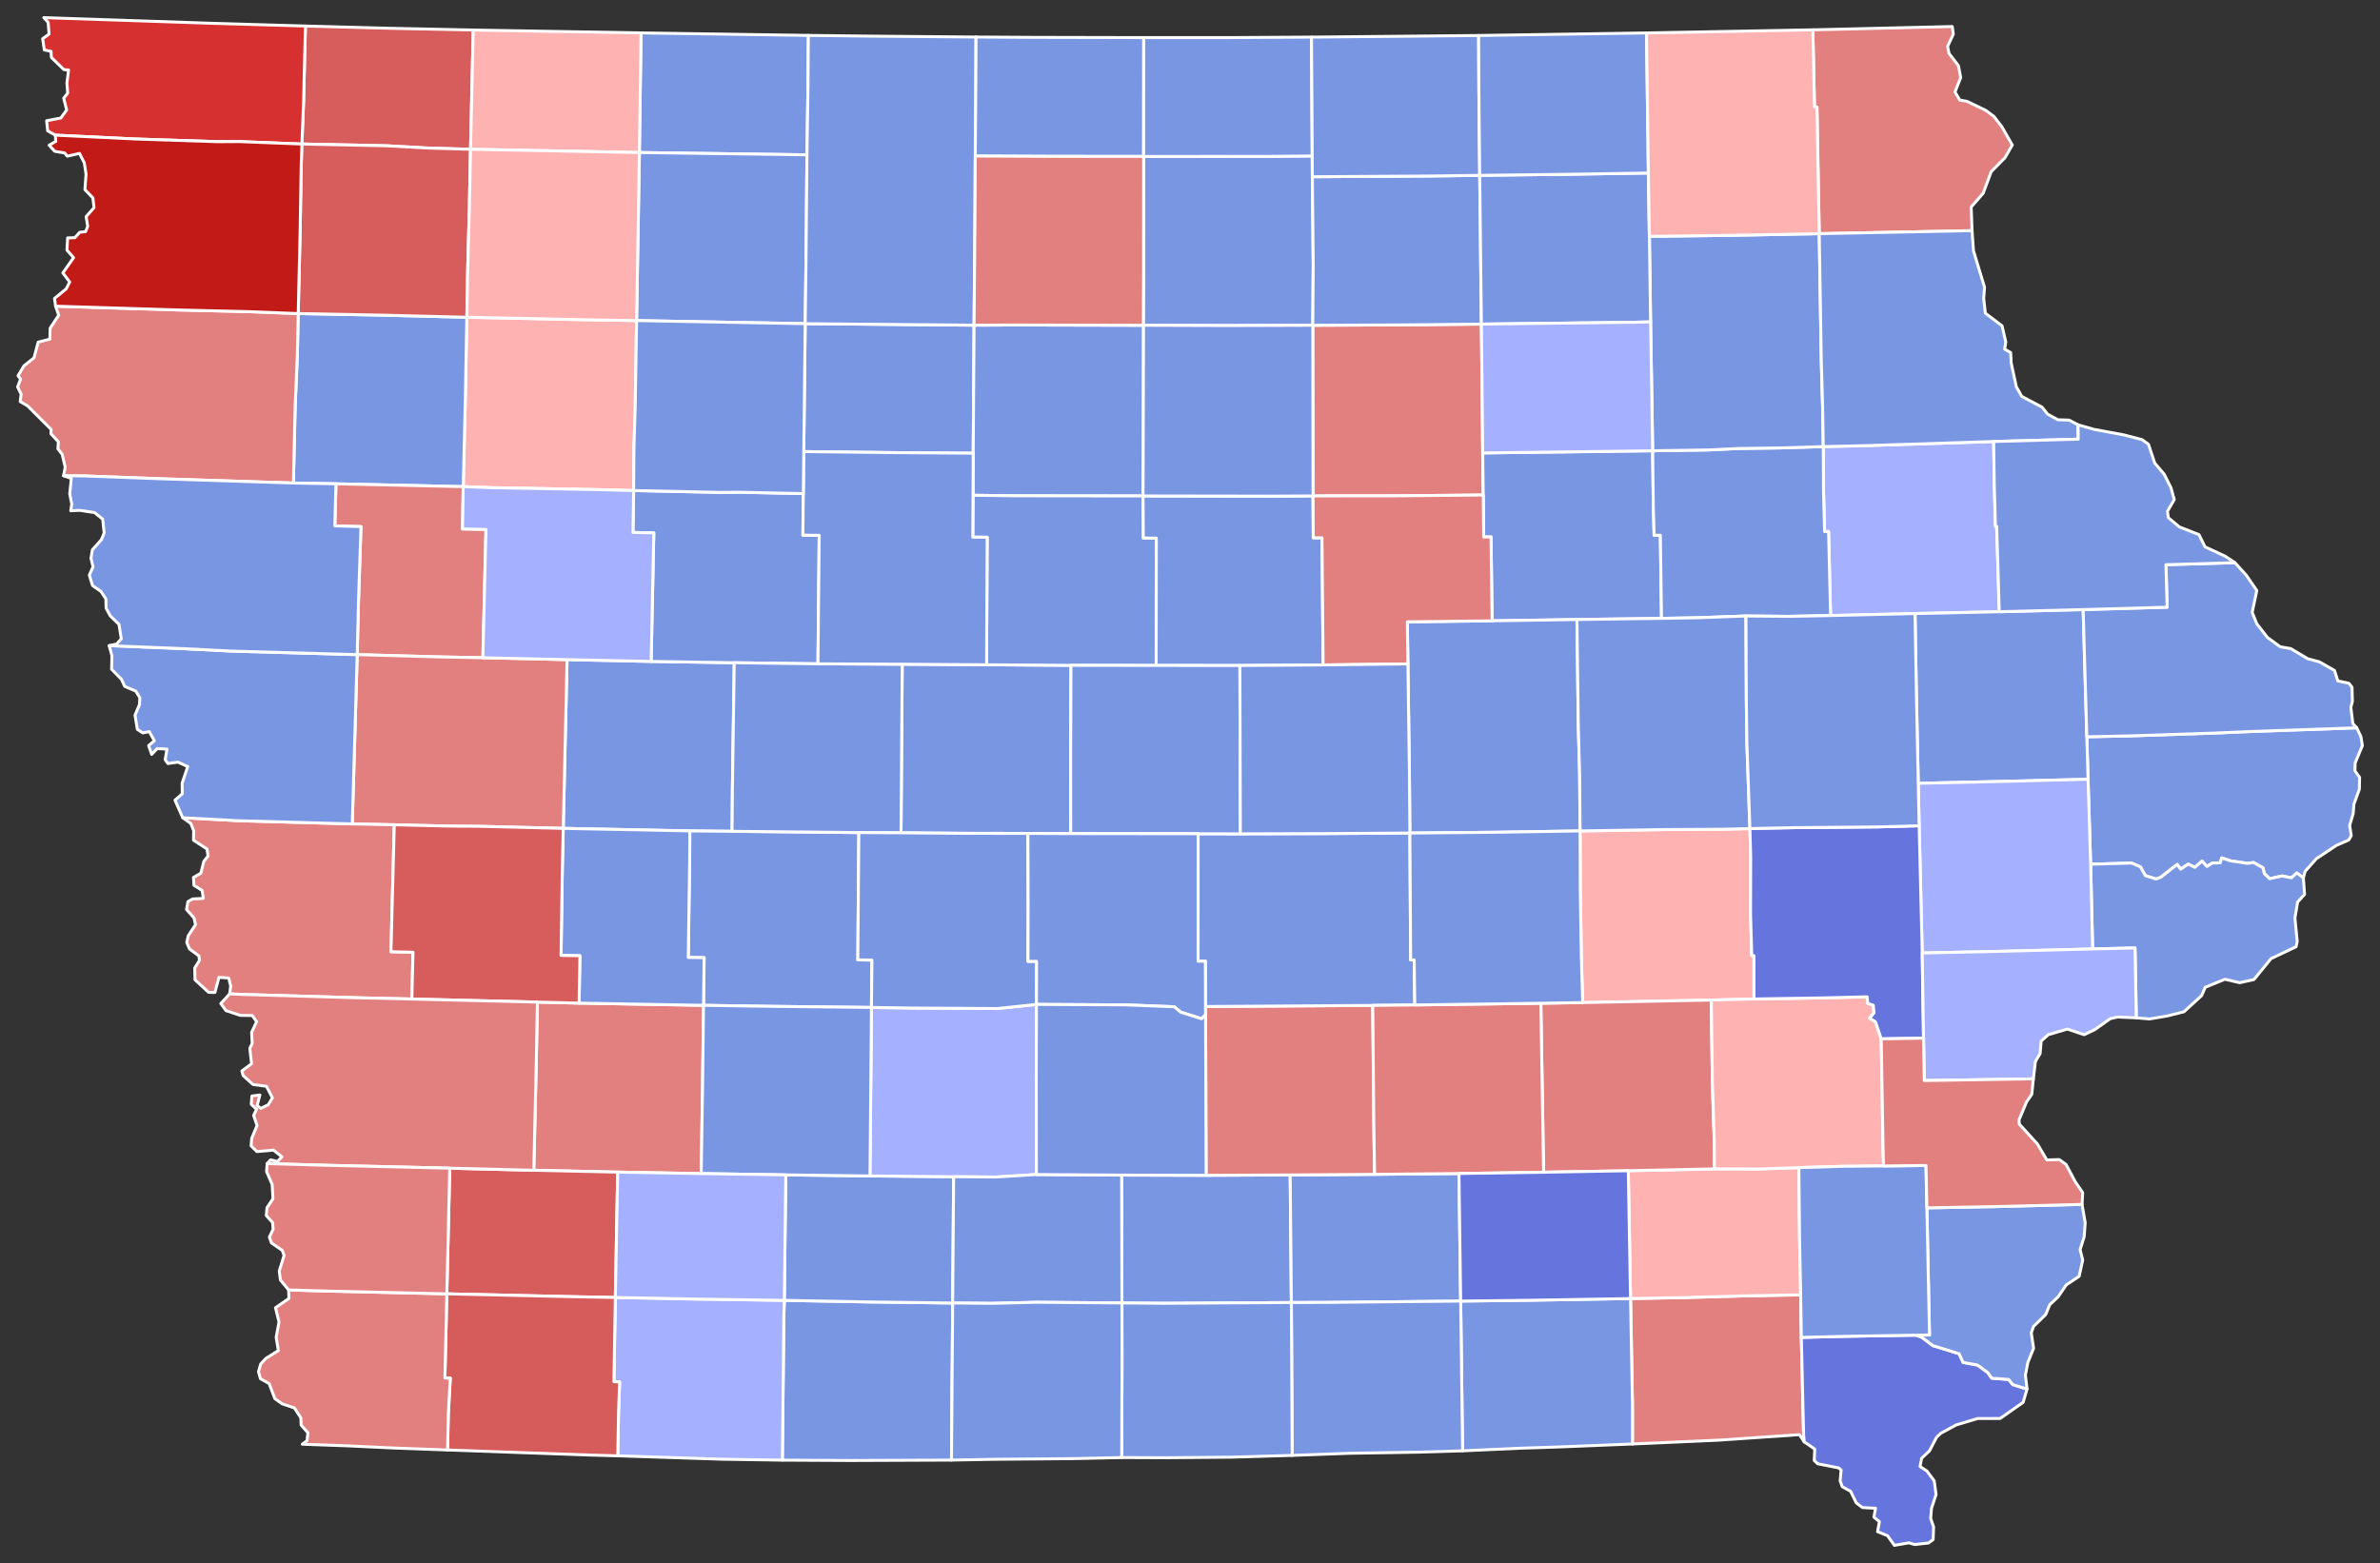 ﻿<?xml version="1.0" encoding="UTF-8" standalone="no"?>
<svg
   xmlns:dc="http://purl.org/dc/elements/1.1/"
   xmlns:cc="http://creativecommons.org/ns#"
   xmlns:rdf="http://www.w3.org/1999/02/22-rdf-syntax-ns#"
   xmlns:svg="http://www.w3.org/2000/svg"
   xmlns="http://www.w3.org/2000/svg"
   xmlns:sodipodi="http://sodipodi.sourceforge.net/DTD/sodipodi-0.dtd"
   xmlns:inkscape="http://www.inkscape.org/namespaces/inkscape"
   version="1.2"
   width="810"
   height="532"
   viewBox="0 0 810 532"
   stroke-linecap="round"
   stroke-linejoin="round"
   id="svg1025"
   sodipodi:docname="2006_Iowa_gubernatorial_election_results_map_by_county.svg"
   inkscape:version="0.92.3 (2405546, 2018-03-11)">
  <rect x="0" y="0" width="810" height="532" fill="#333333" stroke="none"/>
  <defs
     id="defs1029" />
  <sodipodi:namedview
     pagecolor="#ffffff"
     bordercolor="#666666"
     borderopacity="1"
     objecttolerance="10"
     gridtolerance="10"
     guidetolerance="10"
     inkscape:pageopacity="0"
     inkscape:pageshadow="2"
     inkscape:window-width="2049"
     inkscape:window-height="1953"
     id="namedview1027"
     showgrid="false"
     inkscape:zoom="1.32"
     inkscape:cx="412.64308"
     inkscape:cy="266"
     inkscape:window-x="1734"
     inkscape:window-y="0"
     inkscape:window-maximized="0"
     inkscape:current-layer="svg1025" />
  <g
     id="g1023"
     transform="translate(5,5)"
     stroke="white"
     stroke-width="1"
     style="fill:#d72f30;fill-opacity:1">
    <path
       d="M 261.93 437.61 290.63 438.15 319.23 438.51 318.83 491.98 284.49 492.12 261.27 492 261.77 443.07 261.93 437.61 Z"
       id="Ringgold"
       fill="#b3c4db"
       style="fill:#7996e2;fill-opacity:1" />
    <path
       d="M 153.88 102.99 194.67 103.84 211.66 104.12 211.19 133.14 210.75 147.6 210.65 161.97 196.17 161.61 162.34 161 152.65 160.64 153.34 132.07 153.88 102.99 Z"
       id="Buena Vista"
       fill="#b8e0da"
       style="fill:#ffb2b2;fill-opacity:1" />
    <path
       d="M 302.06 221.08 330.77 221.27 359.49 221.46 359.38 252.35 359.41 278.74 344.83 278.68 322.73 278.64 301.65 278.47 302.06 221.08 Z"
       id="Boone"
       fill="#b1e486"
       style="fill:#7996e2;fill-opacity:1" />
    <path
       d="M 705.64 260.24 705.22 245.79 720.79 245.45 748.4 244.53 761.54 243.97 797.08 242.73 798.49 245.69 799 248.8 796.56 254.64 796.46 257.36 798.06 259.6 797.97 263.65 796.12 268.72 795.88 271.88 794.67 275.96 795.22 279.43 794.37 280.92 790.18 282.74 783.36 287.27 779.53 291.57 778.92 293.8 776.68 292.14 774.88 293.79 771.67 293.17 767.42 294.09 765.61 292.34 765.17 290.36 761.93 288.58 759.87 288.87 754.02 287.99 751.15 287.01 750.62 288.67 747.9 288.77 746.1 289.93 744.45 288.09 741.98 290.23 739.73 289.12 737.16 290.84 735.96 289.24 730.4 293.59 728.82 294.2 725.14 293.06 723.48 290.07 720.42 288.75 706.52 289.17 705.64 260.24 Z"
       id="Clinton"
       fill="#cbdc93"
       style="fill:#7996e2;fill-opacity:1" />
    <path
       d="M 262.43 394.9 291.09 395.26 319.56 395.53 319.23 438.51 290.63 438.15 261.93 437.61 262.43 394.9 Z"
       id="Union"
       fill="#e4c9a0"
       style="fill:#7996e2;fill-opacity:1" />
    <path
       d="M 441.79 105.72 472.64 105.58 499.17 105.32 499.62 149.17 499.8 163.49 470.84 163.77 441.88 163.8 441.79 105.72 Z"
       id="Butler"
       fill="#94bbeb"
       style="fill:#e27f7f;fill-opacity:1" />
    <path
       d="M 98.95 3.86 127.43 4.62 156.06 5.22 155.14 45.81 140.88 45.4 126.53 44.62 97.75 44.02 98.32 29.46 98.95 3.86 Z"
       id="Osceola"
       fill="#d8e9e9"
       style="fill:#d75d5d;fill-opacity:1" />
    <path
       d="M 549.93 436.99 567.46 436.68 589 436.08 607.84 435.74 608.06 450.22 608.83 483.23 609.04 485.79 607.43 483.32 579.87 485.2 550.59 486.5 550.59 472.88 549.93 436.99 Z"
       id="Van Buren"
       fill="#cdec98"
       style="fill:#e27f7f;fill-opacity:1" />
    <path
       d="M 213.17 6.2 270.11 7.05 269.99 23.73 269.64 47.7 212.61 46.92 213.17 6.2 Z"
       id="Emmet"
       fill="#d5bca5"
       style="fill:#7996e2;fill-opacity:1" />
    <path
       d="M 383.99 163.81 427.48 163.88 441.88 163.8 441.95 178.05 444.92 178.06 445.31 221.33 416.98 221.52 388.48 221.5 388.52 178.2 384.04 178.17 383.99 163.81 Z"
       id="Hardin"
       fill="#dbe5d2"
       style="fill:#7996e2;fill-opacity:1" />
    <path
       d="M 187.99 219.52 216.61 220.13 244.89 220.58 244.27 263.46 244.15 277.96 229.77 277.82 186.69 276.96 187.99 219.52 Z"
       id="Carroll"
       fill="#9a94d1"
       style="fill:#7996e2;fill-opacity:1" />
    <path
       d="M 96.49 101.73 125.28 102.27 153.88 102.99 153.34 132.07 152.65 160.64 109.34 159.68 94.85 159.41 95.46 132.9 96.19 116.06 96.49 101.73 Z"
       id="Cherokee"
       fill="#e8ead8"
       style="fill:#7996e2;fill-opacity:1" />
    <path
       d="M 327.1 7.6 346.69 7.72 384.25 7.8 384.22 48.25 354.19 48.23 326.92 48.11 327.1 7.6 Z"
       id="Winnebago"
       fill="#bbea90"
       style="fill:#7996e2;fill-opacity:1" />
    <path
       d="M 269.04 105.17 326.51 105.69 326.22 149.25 299.82 149.07 268.55 148.71 269.04 105.17 Z"
       id="Humboldt"
       fill="#cde2b7"
       style="fill:#7996e2;fill-opacity:1" />
    <path
       d="M 608.06 450.22 622.63 449.86 646.98 449.46 649 450.12 652.8 453 661.75 455.77 663.13 458.73 668.02 459.62 671.52 462.19 672.85 464.1 678.64 464.53 680.01 466.28 684.87 467.8 683.55 472.32 675.74 477.81 668.06 477.83 660.71 480.03 655.45 482.9 654.07 484.24 651.68 488.82 648.99 491.37 648.46 494.16 650.79 495.69 653.28 499.03 653.92 503.71 652.36 508.35 652.08 511.83 653.07 514.71 652.92 519.02 651.35 520.2 646.64 520.72 644.65 520.15 639.73 521 637.39 517.72 634 516.33 634.63 512.92 632.76 511.39 633.32 508.37 628.85 508.14 626.73 506.52 624.83 502.6 621.98 501.04 621.27 499.02 621.6 495.37 620.8 494.65 613.62 493.23 612.45 492.12 612.62 488.22 609.04 485.79 608.83 483.23 608.06 450.22 Z"
       id="Lee"
       fill="#c4e4e2"
       style="fill:#6674de;fill-opacity:1" />
    <path
       d="M 212.61 46.92 269.64 47.7 269.3 84.8 269.04 105.17 211.66 104.12 212.61 46.92 Z"
       id="Palo Alto"
       fill="#cee8ef"
       style="fill:#7996e2;fill-opacity:1" />
    <path
       d="M 384.22 48.25 427.37 48.22 441.6 48.08 441.64 55.16 441.94 84.98 441.79 105.72 412.94 105.81 384.1 105.72 384.2 88.95 384.22 48.25 Z"
       id="Cerro Gordo"
       fill="#c7d5e6"
       style="fill:#7996e2;fill-opacity:1" />
    <path
       d="M 109.34 159.68 152.65 160.64 152.41 175.03 160.39 175.21 159.34 218.88 145.06 218.61 116.57 217.82 117.03 199 117.85 174.25 108.95 173.99 109.34 159.68 Z"
       id="Ida"
       fill="#bce4ec"
       style="fill:#e27f7f;fill-opacity:1" />
    <path
       d="M 13.92 99.22 55.62 100.5 79.72 101.08 96.49 101.73 96.19 116.06 95.46 132.9 94.85 159.41 49.09 157.94 23.96 157.01 16.63 156.93 17.19 154 16.16 149.63 14.71 147.77 14.87 145.38 12.33 142.63 12.39 141.15 4.38 133.14 1.87 131.68 2.19 129.18 1 126.69 1.99 124.05 1.14 122.89 3.17 119.51 6.57 116.8 7.99 111.46 11.98 110.43 12.06 106.71 14.98 102.27 13.92 99.22 Z"
       id="Plymouth"
       fill="#f3d7d4"
       style="fill:#e27f7f;fill-opacity:1" />
    <path
       d="M 177.9 336.09 192.08 336.43 234.43 337.19 234.1 365.84 233.64 394.46 205.23 393.96 176.67 393.33 177.54 355.41 177.9 336.09 Z"
       id="Cass"
       fill="#cee9e7"
       style="fill:#e27f7f;fill-opacity:1" />
    <path
       d="M 706.52 289.17 720.42 288.75 723.48 290.07 725.14 293.06 728.82 294.2 730.4 293.59 735.96 289.24 737.16 290.84 739.73 289.12 741.98 290.23 744.45 288.09 746.1 289.93 747.9 288.77 750.62 288.67 751.15 287.01 754.02 287.99 759.87 288.87 761.93 288.58 765.17 290.36 765.61 292.34 767.42 294.09 771.67 293.17 774.88 293.79 776.68 292.14 778.92 293.8 779.33 299.43 776.96 302.04 776.05 307.47 776.83 315.45 776.43 317.25 767.91 321.29 762.11 328.41 757.27 329.49 752.21 328.32 745.53 331.05 744.3 333.87 738.26 339.39 732.65 340.79 726.58 341.83 722.06 341.44 721.62 317.66 707.2 318 706.52 289.17 Z"
       id="Scott"
       fill="#e8c7b1"
       style="fill:#7996e2;fill-opacity:1" />
    <path
       d="M 376.73 394.97 405.48 395.05 434.1 394.92 434.5 438.35 391.2 438.61 376.83 438.49 376.73 394.97 Z"
       id="Lucas"
       fill="#f4ddd3"
       style="fill:#7996e2;fill-opacity:1" />
    <path
       d="M 384.1 105.72 412.94 105.81 441.79 105.72 441.88 163.8 427.48 163.88 383.99 163.81 384.1 105.72 Z"
       id="Franklin"
       fill="#b6a8f0"
       style="fill:#7996e2;fill-opacity:1" />
    <path
       d="M 434.1 394.92 462.82 394.72 491.54 394.43 492.12 437.86 446.74 438.31 434.5 438.35 434.1 394.92 Z"
       id="Monroe"
       fill="#e7d5a7"
       style="fill:#7996e2;fill-opacity:1" />
    <path
       d="M 615.52 147.01 630.08 146.68 673.52 145.28 673.71 159.72 674.13 174.18 674.54 174.17 675.43 203.22 646.75 203.84 618.01 204.52 617.33 175.91 615.97 175.93 615.59 161.51 615.52 147.01 Z"
       id="Delaware"
       fill="#f1c9ad"
       style="fill:#a5b0ff;fill-opacity:1" />
    <path
       d="M 441.64 55.16 481.81 54.91 498.6 54.69 499.17 105.32 472.64 105.58 441.79 105.72 441.94 84.98 441.64 55.16 Z"
       id="Floyd"
       fill="#a5a7e4"
       style="fill:#7996e2;fill-opacity:1" />
    <path
       d="M 148.07 392.62 176.67 393.33 205.23 393.96 204.42 436.63 190.12 436.37 147.07 435.39 148.07 392.62 Z"
       id="Montgomery"
       fill="#c6edcf"
       style="fill:#d75d5d;fill-opacity:1" />
    <path
       d="M 532.76 277.83 561.7 277.36 580.99 277.25 590.56 277.03 590.82 286.64 590.77 306.03 591.18 320.3 591.93 320.28 591.94 335.02 577.4 335.4 533.65 336.25 533.19 321.07 532.84 298.8 532.76 277.83 Z"
       id="Iowa"
       fill="#abe3a6"
       style="fill:#ffb2b2;fill-opacity:1" />
    <path
       d="M 210.65 161.97 239.6 162.59 246.86 162.55 268.4 163 268.25 177.15 273.81 177.22 273.38 220.95 244.89 220.58 216.61 220.13 217.51 176.38 210.42 176.23 210.65 161.97 Z"
       id="Calhoun"
       fill="#8e94e1"
       style="fill:#7996e2;fill-opacity:1" />
    <path
       d="M 499.62 149.17 557.46 148.43 557.68 167.6 557.96 177.22 560.08 177.18 560.47 205.48 531.69 205.87 502.82 206.32 502.44 177.75 499.95 177.77 499.8 163.49 499.62 149.17 Z"
       id="Black Hawk"
       fill="#c6a2a0"
       style="fill:#7996e2;fill-opacity:1" />
    <path
       d="M 269.64 47.7 269.99 23.73 270.11 7.05 292.36 7.31 327.1 7.6 326.92 48.11 326.8 71.94 326.51 105.69 269.04 105.17 269.3 84.8 269.64 47.7 Z"
       id="Kossuth"
       fill="#a0abe9"
       style="fill:#7996e2;fill-opacity:1" />
    <path
       d="M 326.51 105.69 341 105.62 384.1 105.72 383.99 163.81 340.61 163.76 326.16 163.58 326.22 149.25 326.51 105.69 Z"
       id="Wright"
       fill="#9fc4c7"
       style="fill:#7996e2;fill-opacity:1" />
    <path
       d="M 291.59 337.91 306.08 338.12 334.48 338.28 347.75 336.88 347.68 360.94 347.73 394.78 334.01 395.63 319.56 395.53 291.09 395.26 291.59 337.91 Z"
       id="Madison"
       fill="#d5d6f7"
       style="fill:#a5b0ff;fill-opacity:1" />
    <path
       d="M 557.46 148.43 576.84 148.14 586.41 147.66 600.96 147.46 615.52 147.01 615.59 161.51 615.97 175.93 617.33 175.91 618.01 204.52 603.56 204.8 589.21 204.67 572.74 205.27 560.47 205.48 560.08 177.18 557.96 177.22 557.68 167.6 557.46 148.43 Z"
       id="Buchanan"
       fill="#c7f1bc"
       style="fill:#7996e2;fill-opacity:1" />
    <path
       d="M 549.16 393.49 578.49 392.85 594.06 392.89 607.22 392.43 607.47 417.27 607.84 435.74 589 436.08 567.46 436.68 549.93 436.99 549.16 393.49 Z"
       id="Jefferson"
       fill="#ccdfe7"
       style="fill:#ffb2b2;fill-opacity:1" />
    <path
       d="M 405.27 337.59 462.2 337.22 462.55 376.65 462.82 394.72 434.1 394.92 405.48 395.05 405.3 340.41 405.27 337.59 Z"
       id="Marion"
       fill="#cad1f8"
       style="fill:#e27f7f;fill-opacity:1" />
    <path
       d="M 116.57 217.82 145.06 218.61 159.34 218.88 187.99 219.52 186.69 276.96 158.1 276.26 147.55 276.18 129.19 275.74 114.89 275.44 116.57 217.82 Z"
       id="Crawford"
       fill="#f1c1ac"
       style="fill:#e27f7f;fill-opacity:1" />
    <path
       d="M 204.42 436.63 232.61 437.18 261.93 437.61 261.77 443.07 261.27 492 240.96 491.69 205.25 490.53 205.52 475.48 205.88 465.35 203.94 465.3 204.42 436.63 Z"
       id="Taylor"
       fill="#a0eaa0"
       style="fill:#a5b0ff;fill-opacity:1" />
    <path
       d="M 502.82 206.32 531.69 205.87 532.15 241.96 532.61 258.67 532.76 277.83 503.67 278.29 474.83 278.55 474.66 257.01 474.16 220.98 473.96 206.65 502.82 206.32 Z"
       id="Tama"
       fill="#e9dec5"
       style="fill:#7996e2;fill-opacity:1" />
    <path
       d="M 229.77 277.82 244.15 277.96 287.3 278.39 286.94 321.71 291.75 321.8 291.59 337.91 257.65 337.54 234.43 337.19 234.64 320.97 229.24 320.89 229.72 287.25 229.77 277.82 Z"
       id="Guthrie"
       fill="#cfdbb3"
       style="fill:#7996e2;fill-opacity:1" />
    <path
       d="M 244.89 220.58 273.38 220.95 302.06 221.08 301.65 278.47 287.3 278.39 244.15 277.96 244.27 263.46 244.89 220.58 Z"
       id="Greene"
       fill="#dbf1e7"
       style="fill:#7996e2;fill-opacity:1" />
    <path
       d="M 384.25 7.8 412.79 7.8 441.35 7.63 441.6 48.08 427.37 48.22 384.22 48.25 384.25 7.8 Z"
       id="Worth"
       fill="#b1d9cd"
       style="fill:#7996e2;fill-opacity:1" />
    <path
       d="M 531.69 205.87 560.47 205.48 572.74 205.27 589.21 204.67 589.34 233.55 589.53 248.06 590.56 277.03 580.99 277.25 561.7 277.36 532.76 277.83 532.61 258.67 532.15 241.96 531.69 205.87 Z"
       id="Benton"
       fill="#8cd4d9"
       style="fill:#7996e2;fill-opacity:1" />
    <path
       d="M 114.89 275.44 129.19 275.74 128.06 318.94 135.56 319.12 135.17 335.05 115.7 334.59 78.17 333.51 73.16 333.3 73.52 330.59 72.84 327.91 69.52 327.66 68.14 332.81 66.01 332.78 61.36 328.49 61.28 324.46 62.91 321.86 62.68 320.35 59.51 318.01 58.56 315.81 59.06 313.51 61.55 309.71 61.02 307.43 58.48 304.57 58.96 301.88 60.56 300.98 64.18 300.8 63.8 298.09 61.01 296.34 60.84 293.65 63.36 292.22 64.36 288.19 65.79 286.4 65.46 283.97 60.85 280.99 60.91 277.74 59.95 275.3 57.19 273.33 76.47 274.36 114.89 275.44 Z"
       id="Harrison"
       fill="#e8e1ac"
       style="fill:#e27f7f;fill-opacity:1" />
    <path
       d="M 402.76 278.79 417.14 278.82 445.88 278.73 474.83 278.55 475.1 321.75 476.3 321.73 476.5 337.06 462.2 337.22 405.27 337.59 405.23 322.15 402.75 322.18 402.76 278.79 Z"
       id="Jasper"
       fill="#f5e3cd"
       style="fill:#7996e2;fill-opacity:1" />
    <path
       d="M 98.95 3.86 98.32 29.46 97.75 44.02 76.28 43.19 69.14 43.23 40.55 42.29 13.82 41 11.22 39.53 10.87 36.09 15.71 35.17 17.68 32.44 16.69 28.43 18.03 26.69 17.78 23.22 18.34 18.82 16.76 18.71 12.49 14.56 12.37 12.48 10.08 12 9.52 8.18 11.7 6.6 11.38 2.6 9.91 1 67.22 2.93 98.95 3.86 Z"
       id="Lyon"
       fill="#c8e9c4"
       style="fill:#d73031;fill-opacity:1" />
    <path
       d="M 441.88 163.8 470.84 163.77 499.8 163.49 499.95 177.77 502.44 177.75 502.82 206.32 473.96 206.65 474.16 220.98 445.31 221.33 444.92 178.06 441.95 178.05 441.88 163.8 Z"
       id="Grundy"
       fill="#f1f2cb"
       style="fill:#e27f7f;fill-opacity:1" />
    <path
       d="M 647.85 261.62 647.2 230.25 646.75 203.84 675.43 203.22 703.97 202.49 705.22 245.79 705.64 260.24 676.75 260.97 647.85 261.62 Z"
       id="Jones"
       fill="#c9dfd9"
       style="fill:#7996e2;fill-opacity:1" />
    <path
       d="M 319.56 395.53 334.01 395.63 347.73 394.78 376.73 394.97 376.83 438.49 347.86 438.26 332.44 438.63 319.23 438.51 319.56 395.53 Z"
       id="Clarke"
       fill="#e0e6ec"
       style="fill:#7996e2;fill-opacity:1" />
    <path
       d="M 519.4 336.48 533.65 336.25 577.4 335.4 577.8 364.06 578.43 383.18 578.49 392.85 549.16 393.49 520.34 394 519.4 336.48 Z"
       id="Keokuk"
       fill="#abea9a"
       style="fill:#e27f7f;fill-opacity:1" />
    <path
       d="M 492.12 437.86 516.14 437.57 549.93 436.99 550.59 472.88 550.59 486.5 525.37 487.52 512.13 487.95 492.78 488.83 492.12 437.86 Z"
       id="Davis"
       fill="#ddefea"
       style="fill:#7996e2;fill-opacity:1" />
    <path
       d="M 234.43 337.19 257.65 337.54 291.59 337.91 291.09 395.26 262.43 394.9 233.64 394.46 234.1 365.84 234.43 337.19 Z"
       id="Adair"
       fill="#b1dec6"
       style="fill:#7996e2;fill-opacity:1" />
    <path
       d="M 326.16 163.58 340.61 163.76 383.99 163.81 384.04 178.17 388.52 178.2 388.48 221.5 359.49 221.46 330.77 221.27 330.97 177.87 326.08 177.83 326.16 163.58 Z"
       id="Hamilton"
       fill="#cbe8db"
       style="fill:#7996e2;fill-opacity:1" />
    <path
       d="M 326.92 48.11 354.19 48.23 384.22 48.25 384.2 88.95 384.1 105.72 341 105.62 326.51 105.69 326.8 71.94 326.92 48.11 Z"
       id="Hancock"
       fill="#b0d0de"
       style="fill:#e27f7f;fill-opacity:1" />
    <path
       d="M 648.16 276.07 647.85 261.62 676.75 260.97 705.64 260.24 706.52 289.17 707.2 318 675.64 318.82 649.2 319.38 648.16 276.07 Z"
       id="Cedar"
       fill="#dedfee"
       style="fill:#a5b0ff;fill-opacity:1" />
    <path
       d="M 186.69 276.96 229.77 277.82 229.72 287.25 229.24 320.89 234.64 320.97 234.43 337.19 192.08 336.43 192.37 320.31 185.94 320.21 186.37 291.26 186.69 276.96 Z"
       id="Audubon"
       fill="#f1dcdb"
       style="fill:#7996e2;fill-opacity:1" />
    <path
       d="M 359.49 221.46 388.48 221.5 416.98 221.52 417.14 278.82 402.76 278.79 359.41 278.74 359.38 252.35 359.49 221.46 Z"
       id="Story"
       fill="#e9a987"
       style="fill:#7996e2;fill-opacity:1" />
    <path
       d="M 646.98 449.46 651.68 449.39 650.79 406.13 675.74 405.66 703.59 404.94 704.67 411.2 704.34 415.88 702.94 420.35 703.82 423.89 702.61 429.43 698.22 432.35 695.44 436.42 692.61 439.09 691.22 442.44 687.1 446.48 686.31 448.66 687.1 453.92 685.16 458.74 684.32 463.03 684.87 467.8 680.01 466.28 678.64 464.53 672.85 464.1 671.52 462.19 668.02 459.62 663.13 458.73 661.75 455.77 652.8 453 649 450.12 646.98 449.46 Z"
       id="Des Moines"
       fill="#cbdae2"
       style="fill:#7996e2;fill-opacity:1" />
    <path
       d="M 556.76 104.56 556.34 75.45 583.88 75.11 614.15 74.54 614.85 117.87 615.31 133.75 615.52 147.01 600.96 147.46 586.41 147.66 576.84 148.14 557.46 148.43 556.76 104.56 Z"
       id="Fayette"
       fill="#c4dabe"
       style="fill:#7996e2;fill-opacity:1" />
    <path
       d="M 147.07 435.39 190.12 436.37 204.42 436.63 203.94 465.3 205.88 465.35 205.52 475.48 205.25 490.53 195.56 490.26 147.31 488.54 147.58 476.15 148.25 464.1 146.41 464.04 147.07 435.39 Z"
       id="Page"
       fill="#f7e0c1"
       style="fill:#d75d5d;fill-opacity:0.996" />
    <path
       d="M 156.06 5.22 213.17 6.2 212.61 46.92 155.14 45.81 156.06 5.22 Z"
       id="Dickinson"
       fill="#d2eab4"
       style="fill:#ffb2b2;fill-opacity:1" />
    <path
       d="M 462.2 337.22 476.5 337.06 519.4 336.48 520.34 394 491.54 394.43 462.82 394.72 462.55 376.65 462.2 337.22 Z"
       id="Mahaska"
       fill="#dbdaf1"
       style="fill:#e27f7f;fill-opacity:1" />
    <path
       d="M 611.97 5.15 659.42 4.03 659.78 6.63 657.84 10.79 658.32 13.18 661.53 17.36 662.29 21.39 660.36 26.33 661.99 29.06 664.51 29.52 670.89 32.6 673.6 34.63 676.31 38.16 679.85 44.35 677.38 48.67 672.68 53.43 669.94 60.79 665.86 65.46 666.16 73.51 614.15 74.54 613.37 31.41 612.54 31.41 611.97 5.15 Z"
       id="Allamakee"
       fill="#bed3f0"
       style="fill:#e27f7f;fill-opacity:1" />
    <path
       d="M 32.15 214.76 57.01 215.76 73.59 216.61 116.57 217.82 114.89 275.44 76.47 274.36 57.19 273.33 54.55 267.36 57.03 265.19 56.99 261.55 58.89 255.93 55.59 254.42 52.15 254.89 51.22 253.57 51.83 249.97 48.48 249.81 46.62 251.78 45.59 248.79 47.53 247.13 45.8 244.03 43.6 244.46 41.74 243.25 40.95 238.42 42.48 234.8 42.59 232.47 41.19 230.23 37.44 228.62 36.35 226.24 32.98 222.79 33.09 218.17 32.15 214.76 Z"
       id="Monona"
       fill="#bebcdd"
       style="fill:#7996e2;fill-opacity:1" />
    <path
       d="M 498.6 54.69 529.64 54.31 556 53.89 556.34 75.45 556.76 104.56 551.45 104.69 499.17 105.32 498.6 54.69 Z"
       id="Chickasaw"
       fill="#c0bbdd"
       style="fill:#7996e2;fill-opacity:1" />
    <path
       d="M 577.4 335.4 591.94 335.02 615.81 334.65 630.46 334.28 630.67 336.55 632.53 337.16 632.79 339.78 631.28 341.56 633.28 342.79 635.25 348.6 635.85 384.65 636.04 391.86 621.63 392 607.22 392.43 594.06 392.89 578.49 392.85 578.43 383.18 577.8 364.06 577.4 335.4 Z"
       id="Washington"
       fill="#a1b2e8"
       style="fill:#ffb2b2;fill-opacity:1" />
    <path
       d="M 441.35 7.63 498.23 7.08 498.32 26.07 498.6 54.69 481.81 54.91 441.64 55.16 441.6 48.08 441.35 7.63 Z"
       id="Mitchell"
       fill="#a4d6a4"
       style="fill:#7996e2;fill-opacity:1" />
    <path
       d="M 614.15 74.54 666.16 73.51 666.65 80.38 670.41 92.76 670.12 96.6 670.7 101.62 676.37 105.9 677.64 111.37 677.26 113.85 679.3 115 679.47 118.5 681.23 126.64 683.06 129.92 689.98 133.58 691.88 135.97 695.38 137.88 699.21 138 702.22 139.59 702.3 144.48 673.52 145.28 630.08 146.68 615.52 147.01 615.31 133.75 614.85 117.87 614.15 74.54 Z"
       id="Clayton"
       fill="#bad3a2"
       style="fill:#7996e2;fill-opacity:1" />
    <path
       d="M 268.55 148.71 299.82 149.07 326.22 149.25 326.16 163.58 326.08 177.83 330.97 177.87 330.77 221.27 302.06 221.08 273.38 220.95 273.81 177.22 268.25 177.15 268.4 163 268.55 148.71 Z"
       id="Webster"
       fill="#b7d6dc"
       style="fill:#7996e2;fill-opacity:1" />
    <path
       d="M 287.3 278.39 301.65 278.47 322.73 278.64 344.83 278.68 344.91 302.68 344.85 322.21 347.79 322.23 347.75 336.88 334.48 338.28 306.08 338.12 291.59 337.91 291.75 321.8 286.94 321.71 287.3 278.39 Z"
       id="Dallas"
       fill="#c9f6bd"
       style="fill:#7996e2;fill-opacity:1" />
    <path
       d="M 152.65 160.64 162.34 161 196.17 161.61 210.65 161.97 210.42 176.23 217.51 176.38 216.61 220.13 187.99 219.52 159.34 218.88 160.39 175.21 152.41 175.03 152.65 160.64 Z"
       id="Sac"
       fill="#a0b8c6"
       style="fill:#a5b0ff;fill-opacity:1" />
    <path
       d="M 590.56 277.03 605.03 276.72 633.84 276.46 648.16 276.07 649.2 319.38 649.65 348.37 635.25 348.6 633.28 342.79 631.28 341.56 632.79 339.78 632.53 337.16 630.67 336.55 630.46 334.28 615.81 334.65 591.94 335.02 591.93 320.28 591.18 320.3 590.77 306.03 590.82 286.64 590.56 277.03 Z"
       id="Johnson"
       fill="#9c97de"
       style="fill:#6674de;fill-opacity:1" />
    <path
       d="M 97.75 44.02 126.53 44.62 140.88 45.4 155.14 45.81 154.77 64.55 154.13 88.71 153.88 102.99 125.28 102.27 96.49 101.73 97.16 72.81 97.51 51.09 97.75 44.02 Z"
       id="O'Brien"
       fill="#bdf0d8"
       style="fill:#d75d5d;fill-opacity:1" />
    <path
       d="M 211.66 104.12 269.04 105.17 268.55 148.71 268.4 163 246.86 162.55 239.6 162.59 210.65 161.97 210.75 147.6 211.19 133.14 211.66 104.12 Z"
       id="Pocahontas"
       fill="#c8b39d"
       style="fill:#7996e2;fill-opacity:1" />
    <path
       d="M 129.19 275.74 147.55 276.18 158.1 276.26 186.69 276.96 186.37 291.26 185.94 320.21 192.37 320.31 192.08 336.43 177.9 336.09 135.17 335.05 135.56 319.12 128.06 318.94 129.19 275.74 Z"
       id="Shelby"
       fill="#e99181"
       style="fill:#d75d5d;fill-opacity:1" />
    <path
       d="M 416.98 221.52 445.31 221.33 474.16 220.98 474.66 257.01 474.83 278.55 445.88 278.73 417.14 278.82 416.98 221.52 Z"
       id="Marshall"
       fill="#add8ca"
       style="fill:#7996e2;fill-opacity:1" />
    <path
       d="M 73.16 333.3 78.17 333.51 115.7 334.59 135.17 335.05 177.9 336.09 177.54 355.41 176.67 393.33 148.07 392.62 105.12 391.61 85.93 391.06 87.09 389.79 89.47 390.31 90.96 388.76 88.08 386.48 82.44 386.97 80.46 385.04 80.66 382.48 82.48 378.1 81.33 374.67 82.3 372.56 80.51 370.86 80.74 368.05 83.45 367.71 82.53 371.23 83.75 372.27 86.3 371.02 87.72 368.67 85.68 364.76 81.08 364.12 77.74 361.09 77.32 359.54 80.61 357.07 80.02 351.8 80.83 350.2 80.64 346.35 82.35 342.73 80.83 340.66 76.77 340.6 71.93 339 70.15 336.58 73.16 333.3 Z"
       id="Pottawattamie"
       fill="#b4cbdf"
       style="fill:#e27f7f;fill-opacity:1" />
    <path
       d="M 93.23 434.06 106.87 434.46 147.07 435.39 146.41 464.04 148.25 464.1 147.58 476.15 147.31 488.54 128.19 487.84 113.5 487.14 97.88 486.58 99.49 485.36 99.79 482.68 97.49 480.08 97.39 477.6 95.19 474.23 91.01 472.82 88.55 471.06 86.6 465.94 83.64 464.29 82.98 461.91 83.72 459.28 85.49 457.37 89.73 454.7 88.99 450.16 89.96 444.96 88.76 440.13 93.33 436.96 93.23 434.06 Z"
       id="Fremont"
       fill="#97e892"
       style="fill:#e27f7f;fill-opacity:1" />
    <path
       d="M 434.5 438.35 446.74 438.31 492.12 437.86 492.78 488.83 477.69 489.29 454.44 489.66 434.78 490.38 434.5 438.35 Z"
       id="Appanoose"
       fill="#b8adf0"
       style="fill:#7996e2;fill-opacity:1" />
    <path
       d="M 344.83 278.68 359.41 278.74 402.76 278.79 402.75 322.18 405.23 322.15 405.27 337.59 405.3 340.41 403.94 341.75 396.81 339.51 394.66 337.68 377.92 337.03 347.75 336.88 347.79 322.23 344.85 322.21 344.91 302.68 344.83 278.68 Z"
       id="Polk"
       fill="#c1ddd3"
       style="fill:#7996e2;fill-opacity:1" />
    <path
       d="M 205.23 393.96 233.64 394.46 262.43 394.9 261.93 437.61 232.61 437.18 204.42 436.63 205.23 393.96 Z"
       id="Adams"
       fill="#bce5f6"
       style="fill:#a5b0ff;fill-opacity:1" />
    <path
       d="M 589.21 204.67 603.56 204.8 618.01 204.52 646.75 203.84 647.2 230.25 647.85 261.62 648.16 276.07 633.84 276.46 605.03 276.72 590.56 277.03 589.53 248.06 589.34 233.55 589.21 204.67 Z"
       id="Linn"
       fill="#a9cfe6"
       style="fill:#7996e2;fill-opacity:1" />
    <path
       d="M 499.17 105.32 551.45 104.69 556.76 104.56 557.46 148.43 499.62 149.17 499.17 105.32 Z"
       id="Bremer"
       fill="#d8dfc4"
       style="fill:#a5b0ff;fill-opacity:1" />
    <path
       d="M 649.65 348.37 649.2 319.38 675.64 318.82 707.2 318 721.62 317.66 722.06 341.44 715.68 341.18 713.18 341.73 707.94 345.46 704.31 347.19 698.62 345.27 692.11 347.18 689.68 349.35 689.33 353.6 687.72 356.32 687.03 362.22 649.9 362.79 649.65 348.37 Z"
       id="Muscatine"
       fill="#efd9d8"
       style="fill:#a5b0ff;fill-opacity:1" />
    <path
       d="M 13.82 41 40.55 42.29 69.14 43.23 76.28 43.19 97.75 44.02 97.51 51.09 97.16 72.81 96.49 101.73 79.72 101.08 55.62 100.5 13.92 99.22 13.55 96.6 17.52 93.32 18.72 91 16.39 87.89 20.05 82.7 17.79 80.14 18.02 75.97 20.45 75.91 22.15 74.05 24.11 73.84 24.85 72.04 24.32 68.72 27 65.67 26.61 62.36 23.9 59.54 24.28 54.29 23.7 50.44 22.05 47.22 17.89 48.16 17.01 47.07 13.63 46.5 11.73 44.42 13.98 43.12 13.82 41 Z"
       id="Sioux"
       fill="#b4c0d6"
       style="fill:#c21b18;fill-opacity:0.996" />
    <path
       d="M 607.84 435.74 607.47 417.27 607.22 392.43 621.63 392 636.04 391.86 650.49 391.71 650.79 406.13 651.68 449.39 646.98 449.46 622.63 449.86 608.06 450.22 607.84 435.74 Z"
       id="Henry"
       fill="#98bbec"
       style="fill:#7996e2;fill-opacity:1" />
    <path
       d="M 498.23 7.08 555.37 6.21 556 53.89 529.64 54.31 498.6 54.69 498.32 26.07 498.23 7.08 Z"
       id="Howard"
       fill="#bdebce"
       style="fill:#7996e2;fill-opacity:1" />
    <path
       d="M 635.25 348.6 649.65 348.37 649.9 362.79 687.03 362.22 686.48 367.5 684.73 370.02 682.14 376.19 682.24 377.62 688.4 384.38 691.61 389.82 695.85 389.69 698.15 391.36 701.29 397.25 703.82 400.97 703.59 404.94 675.74 405.66 650.79 406.13 650.49 391.71 636.04 391.86 635.85 384.65 635.25 348.6 Z"
       id="Louisa"
       fill="#a9ebbd"
       style="fill:#e27f7f;fill-opacity:1" />
    <path
       d="M 703.97 202.49 732.55 201.68 732.15 187.21 755.63 186.53 759.46 190.75 763.08 196.01 761.5 203.43 763.06 207.31 766.71 211.99 771.03 215.15 774.59 215.75 780.4 219.21 784.39 220.29 789.51 223.21 790.65 226.76 794.43 227.57 795.48 228.94 795.6 233.75 795.07 235.73 795.76 241.29 797.08 242.73 761.54 243.97 748.4 244.53 720.79 245.45 705.22 245.79 703.97 202.49 Z"
       id="Jackson"
       fill="#dce8ca"
       style="fill:#7996e2;fill-opacity:1" />
    <path
       d="M 347.75 336.88 377.92 337.03 394.66 337.68 396.81 339.51 403.94 341.75 405.3 340.41 405.48 395.05 376.73 394.97 347.73 394.78 347.68 360.94 347.75 336.88 Z"
       id="Warren"
       fill="#baec79"
       style="fill:#7996e2;fill-opacity:1" />
    <path
       d="M 491.54 394.43 520.34 394 549.16 393.49 549.93 436.99 516.14 437.57 492.12 437.86 491.54 394.43 Z"
       id="Wapello"
       fill="#afe6f4"
       style="fill:#6674de;fill-opacity:1" />
    <path
       d="M 474.83 278.55 503.67 278.29 532.76 277.83 532.84 298.8 533.19 321.07 533.65 336.25 519.4 336.48 476.5 337.06 476.3 321.73 475.1 321.75 474.83 278.55 Z"
       id="Poweshiek"
       fill="#e8e5d9"
       style="fill:#7996e2;fill-opacity:1" />
    <path
       d="M 556 53.89 555.37 6.21 611.97 5.15 612.54 31.41 613.37 31.41 614.15 74.54 583.88 75.11 556.34 75.45 556 53.89 Z"
       id="Winneshiek"
       fill="#cedbf8"
       style="fill:#ffb2b2;fill-opacity:1" />
    <path
       d="M 376.83 438.49 391.2 438.61 434.5 438.35 434.78 490.38 414.16 490.99 391.29 491.18 376.75 491.12 376.86 460.03 376.83 438.49 Z"
       id="Wayne"
       fill="#f1ded6"
       style="fill:#7996e2;fill-opacity:1" />
    <path
       d="M 673.52 145.28 702.3 144.48 702.22 139.59 707.7 141.15 717.92 143.05 724 144.63 726.2 146.22 728.33 152.61 731.57 156.44 733.87 161.03 734.98 165.04 732.67 169.04 732.97 171.22 736.72 174.35 743.39 176.97 745.46 181.14 752.32 184.32 755.63 186.53 732.15 187.21 732.55 201.68 703.97 202.49 675.43 203.22 674.54 174.17 674.13 174.18 673.71 159.72 673.52 145.28 Z"
       id="Dubuque"
       fill="#c1eb8a"
       style="fill:#7996e2;fill-opacity:1" />
    <path
       d="M 85.93 391.06 105.12 391.61 148.07 392.62 147.07 435.39 106.87 434.46 93.23 434.06 90.44 430.69 90.04 427.65 91.68 422.32 91.07 420.6 87.38 418.07 86.68 416.06 87.95 413.44 87.78 411.12 85.63 408.76 85.87 406.07 87.9 403.01 87.62 398.12 85.71 393.75 85.93 391.06 Z"
       id="Mills"
       fill="#c2def5"
       style="fill:#e27f7f;fill-opacity:1" />
    <path
       d="M 319.23 438.51 332.44 438.63 347.86 438.26 376.83 438.49 376.86 460.03 376.75 491.12 359.89 491.49 333.63 491.71 318.83 491.98 319.23 438.51 Z"
       id="Decatur"
       fill="#d7b5b2"
       style="fill:#7996e2;fill-opacity:1" />
    <path
       d="M 155.14 45.81 212.61 46.92 211.66 104.12 194.67 103.84 153.88 102.99 154.13 88.71 154.77 64.55 155.14 45.81 Z"
       id="Clay"
       fill="#f8f5cf"
       style="fill:#ffb2b2;fill-opacity:1" />
    <path
       d="M 16.63 156.93 23.96 157.01 49.09 157.94 94.85 159.41 109.34 159.68 108.95 173.99 117.85 174.25 117.03 199 116.57 217.82 73.59 216.61 57.01 215.76 32.15 214.76 34.67 214.21 36.28 212.45 35.5 207.53 32.51 204.61 31.11 202.02 31.03 198.86 29.37 196.32 26.5 194.32 25.4 190.75 26.66 187.92 25.96 185.02 26.44 182.14 29.53 178.67 30.45 176.39 29.96 171.72 27.16 169.46 22.12 168.71 19.08 168.85 19.42 166.56 18.73 163.11 19.27 157.85 16.63 156.93 Z"
       id="Woodbury"
       fill="#c6baa0"
       style="fill:#7996e2;fill-opacity:1" />
  </g>
</svg>
